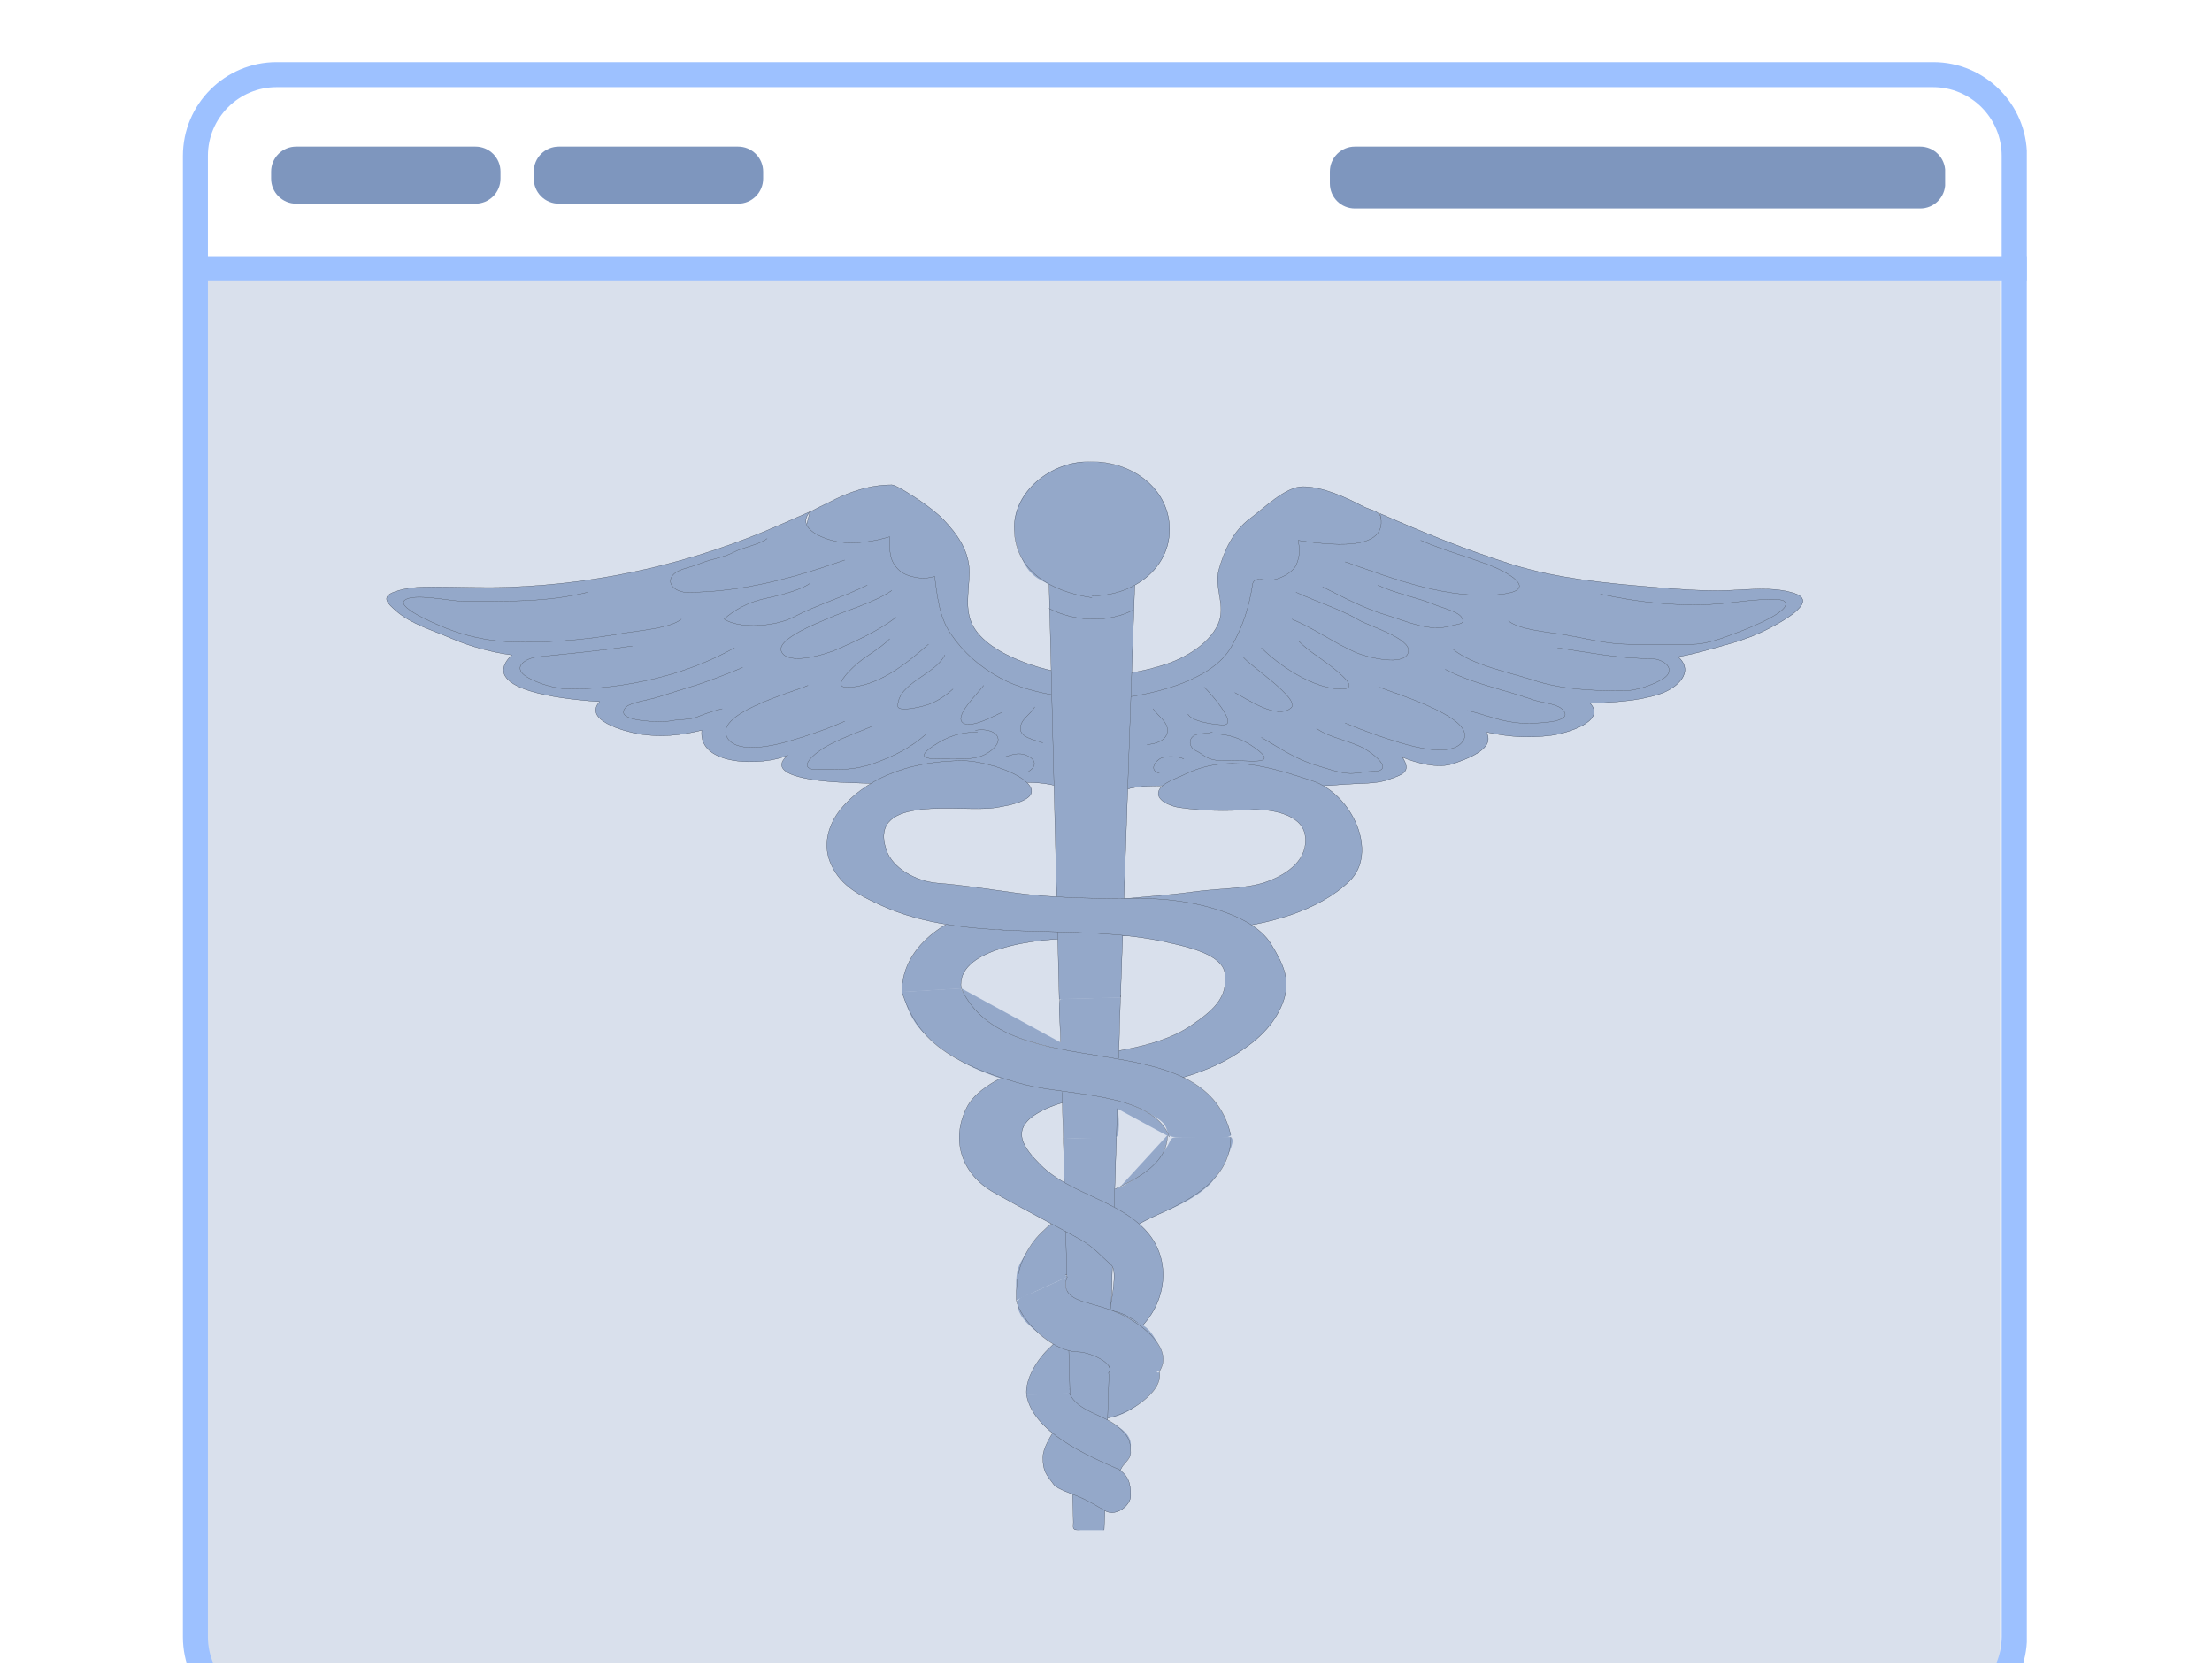 <svg xmlns="http://www.w3.org/2000/svg" xmlns:xlink="http://www.w3.org/1999/xlink" width="353" zoomAndPan="magnify" viewBox="0 0 264.75 199.5" height="266" preserveAspectRatio="xMidYMid meet" version="1.0"><defs><filter x="0%" y="0%" width="100%" height="100%" id="ea2f313230"><feColorMatrix values="0 0 0 0 1 0 0 0 0 1 0 0 0 0 1 0 0 0 1 0" color-interpolation-filters="sRGB"/></filter><mask id="8ce2699025"><g filter="url(#ea2f313230)"><rect x="-26.475" width="317.7" fill="#000000" y="-19.95" height="239.4" fill-opacity="0.3"/></g></mask><clipPath id="233189b357"><path d="M 0.988 0.445 L 216.406 0.445 L 216.406 166 L 0.988 166 Z M 0.988 0.445 " clip-rule="nonzero"/></clipPath><clipPath id="590e09e9ac"><path d="M 0.988 0.445 L 216.406 0.445 L 216.406 166 L 0.988 166 Z M 0.988 0.445 " clip-rule="nonzero"/></clipPath><clipPath id="75694db496"><rect x="0" width="217" y="0" height="166"/></clipPath><clipPath id="277df00c06"><rect x="0" width="217" y="0" height="166"/></clipPath><clipPath id="7f0d40d82f"><path d="M 21.891 7.438 L 242.586 7.438 L 242.586 199 L 21.891 199 Z M 21.891 7.438 " clip-rule="nonzero"/></clipPath><clipPath id="53824426fb"><path d="M 33.109 7.438 L 231.387 7.438 C 237.582 7.438 242.605 12.465 242.605 18.66 L 242.605 195.91 C 242.605 202.105 237.582 207.129 231.387 207.129 L 33.109 207.129 C 26.914 207.129 21.891 202.105 21.891 195.91 L 21.891 18.66 C 21.891 12.465 26.914 7.438 33.109 7.438 Z M 33.109 7.438 " clip-rule="nonzero"/></clipPath><clipPath id="9833e9e36b"><path d="M 32.449 17.547 L 59.918 17.547 L 59.918 24.375 L 32.449 24.375 Z M 32.449 17.547 " clip-rule="nonzero"/></clipPath><clipPath id="9363b3c6b1"><path d="M 35.441 17.547 L 56.91 17.547 C 57.707 17.547 58.465 17.863 59.027 18.422 C 59.59 18.984 59.902 19.746 59.902 20.539 L 59.902 21.383 C 59.902 22.176 59.59 22.938 59.027 23.496 C 58.465 24.059 57.707 24.375 56.91 24.375 L 35.441 24.375 C 34.648 24.375 33.887 24.059 33.328 23.496 C 32.766 22.938 32.449 22.176 32.449 21.383 L 32.449 20.539 C 32.449 19.746 32.766 18.984 33.328 18.422 C 33.887 17.863 34.648 17.547 35.441 17.547 Z M 35.441 17.547 " clip-rule="nonzero"/></clipPath><clipPath id="5c21044c80"><path d="M 0.449 0.547 L 27.918 0.547 L 27.918 7.375 L 0.449 7.375 Z M 0.449 0.547 " clip-rule="nonzero"/></clipPath><clipPath id="15369d2aac"><path d="M 3.441 0.547 L 24.91 0.547 C 25.707 0.547 26.465 0.863 27.027 1.422 C 27.59 1.984 27.902 2.746 27.902 3.539 L 27.902 4.383 C 27.902 5.176 27.59 5.938 27.027 6.496 C 26.465 7.059 25.707 7.375 24.91 7.375 L 3.441 7.375 C 2.648 7.375 1.887 7.059 1.328 6.496 C 0.766 5.938 0.449 5.176 0.449 4.383 L 0.449 3.539 C 0.449 2.746 0.766 1.984 1.328 1.422 C 1.887 0.863 2.648 0.547 3.441 0.547 Z M 3.441 0.547 " clip-rule="nonzero"/></clipPath><clipPath id="7f258f983a"><rect x="0" width="28" y="0" height="8"/></clipPath><clipPath id="b7aeebc89a"><path d="M 159.168 17.547 L 232.836 17.547 L 232.836 24.953 L 159.168 24.953 Z M 159.168 17.547 " clip-rule="nonzero"/></clipPath><clipPath id="06e849d407"><path d="M 162.16 17.547 L 229.828 17.547 C 230.621 17.547 231.383 17.863 231.941 18.422 C 232.504 18.984 232.82 19.746 232.82 20.539 L 232.82 21.961 C 232.82 22.758 232.504 23.516 231.941 24.078 C 231.383 24.641 230.621 24.953 229.828 24.953 L 162.16 24.953 C 161.363 24.953 160.605 24.641 160.043 24.078 C 159.48 23.516 159.168 22.758 159.168 21.961 L 159.168 20.539 C 159.168 19.746 159.48 18.984 160.043 18.422 C 160.605 17.863 161.363 17.547 162.16 17.547 Z M 162.16 17.547 " clip-rule="nonzero"/></clipPath><clipPath id="9e66e5a2d5"><path d="M 0.168 0.547 L 73.836 0.547 L 73.836 7.953 L 0.168 7.953 Z M 0.168 0.547 " clip-rule="nonzero"/></clipPath><clipPath id="10d799d476"><path d="M 3.16 0.547 L 70.828 0.547 C 71.621 0.547 72.383 0.863 72.941 1.422 C 73.504 1.984 73.82 2.746 73.82 3.539 L 73.82 4.961 C 73.82 5.758 73.504 6.516 72.941 7.078 C 72.383 7.641 71.621 7.953 70.828 7.953 L 3.16 7.953 C 2.363 7.953 1.605 7.641 1.043 7.078 C 0.48 6.516 0.168 5.758 0.168 4.961 L 0.168 3.539 C 0.168 2.746 0.48 1.984 1.043 1.422 C 1.605 0.863 2.363 0.547 3.16 0.547 Z M 3.16 0.547 " clip-rule="nonzero"/></clipPath><clipPath id="97f63231cd"><rect x="0" width="74" y="0" height="8"/></clipPath><clipPath id="b253b539ee"><path d="M 63.887 17.547 L 91.352 17.547 L 91.352 24.375 L 63.887 24.375 Z M 63.887 17.547 " clip-rule="nonzero"/></clipPath><clipPath id="a8e8c7e416"><path d="M 66.879 17.547 L 88.348 17.547 C 89.141 17.547 89.902 17.863 90.461 18.422 C 91.023 18.984 91.34 19.746 91.34 20.539 L 91.34 21.383 C 91.34 22.176 91.023 22.938 90.461 23.496 C 89.902 24.059 89.141 24.375 88.348 24.375 L 66.879 24.375 C 66.086 24.375 65.324 24.059 64.762 23.496 C 64.199 22.938 63.887 22.176 63.887 21.383 L 63.887 20.539 C 63.887 19.746 64.199 18.984 64.762 18.422 C 65.324 17.863 66.086 17.547 66.879 17.547 Z M 66.879 17.547 " clip-rule="nonzero"/></clipPath><clipPath id="1d6dd7f791"><path d="M 0.887 0.547 L 28.352 0.547 L 28.352 7.375 L 0.887 7.375 Z M 0.887 0.547 " clip-rule="nonzero"/></clipPath><clipPath id="5614dc0c7f"><path d="M 3.879 0.547 L 25.348 0.547 C 26.141 0.547 26.902 0.863 27.461 1.422 C 28.023 1.984 28.34 2.746 28.34 3.539 L 28.34 4.383 C 28.34 5.176 28.023 5.938 27.461 6.496 C 26.902 7.059 26.141 7.375 25.348 7.375 L 3.879 7.375 C 3.086 7.375 2.324 7.059 1.762 6.496 C 1.199 5.938 0.887 5.176 0.887 4.383 L 0.887 3.539 C 0.887 2.746 1.199 1.984 1.762 1.422 C 2.324 0.863 3.086 0.547 3.879 0.547 Z M 3.879 0.547 " clip-rule="nonzero"/></clipPath><clipPath id="3f49fca4d3"><rect x="0" width="29" y="0" height="8"/></clipPath><clipPath id="b36076ec56"><path d="M 45.445 55.223 L 217 55.223 L 217 183.152 L 45.445 183.152 Z M 45.445 55.223 " clip-rule="nonzero"/></clipPath><mask id="8185788175"><g filter="url(#ea2f313230)"><rect x="-26.475" width="317.7" fill="#000000" y="-19.95" height="239.4" fill-opacity="0.75"/></g></mask><clipPath id="16b3d30447"><path d="M 0.934 5 L 171.145 5 L 171.145 41 L 0.934 41 Z M 0.934 5 " clip-rule="nonzero"/></clipPath><clipPath id="0bcfcaf1e0"><path d="M 82 81 L 89 81 L 89 128.152 L 82 128.152 Z M 82 81 " clip-rule="nonzero"/></clipPath><clipPath id="7f5c7b159a"><path d="M 81 80 L 90 80 L 90 128.152 L 81 128.152 Z M 81 80 " clip-rule="nonzero"/></clipPath><clipPath id="e0e21b6373"><path d="M 76 0.223 L 95 0.223 L 95 17 L 76 17 Z M 76 0.223 " clip-rule="nonzero"/></clipPath><clipPath id="9243f4b9d3"><path d="M 76 0.223 L 96 0.223 L 96 17 L 76 17 Z M 76 0.223 " clip-rule="nonzero"/></clipPath><clipPath id="812e9bd577"><rect x="0" width="172" y="0" height="129"/></clipPath></defs><g mask="url(#8ce2699025)"><g transform="matrix(1, 0, 0, 1, 23, 33)"><g clip-path="url(#277df00c06)"><g clip-path="url(#233189b357)"><g transform="matrix(1, 0, 0, 1, -0, -0)"><g clip-path="url(#75694db496)"><g clip-path="url(#590e09e9ac)"><path fill="#7e96be" d="M 0.988 0.445 L 216.461 0.445 L 216.461 172.285 L 0.988 172.285 Z M 0.988 0.445 " fill-opacity="1" fill-rule="nonzero"/></g></g></g></g></g></g></g><g clip-path="url(#7f0d40d82f)"><g clip-path="url(#53824426fb)"><path stroke-linecap="butt" transform="matrix(0.748, 0, 0, 0.748, 21.89, 7.439)" fill="none" stroke-linejoin="miter" d="M 14.997 -0.002 L 280.03 -0.002 C 288.311 -0.002 295.025 6.718 295.025 14.999 L 295.025 251.925 C 295.025 260.206 288.311 266.92 280.03 266.92 L 14.997 266.92 C 6.716 266.92 0.001 260.206 0.001 251.925 L 0.001 14.999 C 0.001 6.718 6.716 -0.002 14.997 -0.002 Z M 14.997 -0.002 " stroke="#9dc1ff" stroke-width="8" stroke-opacity="1" stroke-miterlimit="4"/></g></g><path stroke-linecap="butt" transform="matrix(0.748, 0, 0, 0.748, 23.99, 30.663)" fill="none" stroke-linejoin="miter" d="M -0.002 2.001 L 292.229 2.001 " stroke="#9dc1ff" stroke-width="4" stroke-opacity="1" stroke-miterlimit="4"/><g clip-path="url(#9833e9e36b)"><g clip-path="url(#9363b3c6b1)"><g transform="matrix(1, 0, 0, 1, 32, 17)"><g clip-path="url(#7f258f983a)"><g clip-path="url(#5c21044c80)"><g clip-path="url(#15369d2aac)"><path fill="#7e96be" d="M 0.449 0.547 L 27.918 0.547 L 27.918 7.375 L 0.449 7.375 Z M 0.449 0.547 " fill-opacity="1" fill-rule="nonzero"/></g></g></g></g></g></g><g clip-path="url(#b7aeebc89a)"><g clip-path="url(#06e849d407)"><g transform="matrix(1, 0, 0, 1, 159, 17)"><g clip-path="url(#97f63231cd)"><g clip-path="url(#9e66e5a2d5)"><g clip-path="url(#10d799d476)"><path fill="#7e96be" d="M 0.168 0.547 L 73.809 0.547 L 73.809 7.953 L 0.168 7.953 Z M 0.168 0.547 " fill-opacity="1" fill-rule="nonzero"/></g></g></g></g></g></g><g clip-path="url(#b253b539ee)"><g clip-path="url(#a8e8c7e416)"><g transform="matrix(1, 0, 0, 1, 63, 17)"><g clip-path="url(#3f49fca4d3)"><g clip-path="url(#1d6dd7f791)"><g clip-path="url(#5614dc0c7f)"><path fill="#7e96be" d="M 0.887 0.547 L 28.352 0.547 L 28.352 7.375 L 0.887 7.375 Z M 0.887 0.547 " fill-opacity="1" fill-rule="nonzero"/></g></g></g></g></g></g><g clip-path="url(#b36076ec56)"><g mask="url(#8185788175)"><g transform="matrix(1, 0, 0, 1, 45, 55)"><g clip-path="url(#812e9bd577)"><path fill="#7e96be" d="M 125.801 26.832 C 124.25 21.219 122.699 15.602 121.152 9.984 C 120.867 8.961 120.586 7.934 120.301 6.906 C 120.082 6.113 118.938 6.02 118.164 5.613 C 116.133 4.543 113.316 3.242 110.938 3.242 C 108.859 3.242 106.199 5.914 104.664 7.039 C 102.562 8.574 101.535 10.938 100.895 13.195 C 100.27 15.398 101.867 17.551 100.734 19.863 C 99.66 22.059 96.996 23.707 94.52 24.52 C 89.16 26.281 83.488 26.371 78.117 24.473 C 75.777 23.645 73.121 22.352 71.758 20.398 C 70.289 18.289 71.027 15.801 71.027 13.488 C 71.027 11.023 69.688 9.039 67.938 7.199 C 67.246 6.469 66.016 5.539 65.16 4.957 C 64.609 4.586 62.285 3.027 61.734 3.027 C 59.078 3.027 56.555 3.906 54.281 5.105 C 53.945 5.281 51.969 6.176 51.922 6.363 C 51.68 7.305 51.438 8.25 51.195 9.191 C 50.285 12.719 49.379 16.246 48.473 19.773 C 48.094 21.238 47.715 22.707 47.336 24.172 C 47.234 24.578 46.648 25.781 46.82 26.188 C 47.031 26.703 48.625 27.449 49.098 27.777 C 50.816 28.98 52.539 30.18 54.258 31.383 C 55.301 32.109 57.684 34.555 59.094 34.551 C 72.844 34.504 86.59 34.453 100.336 34.406 C 106.309 34.387 112.281 34.363 118.254 34.344 C 119.852 34.34 119.828 34.461 120.789 33.27 C 121.922 31.863 123.055 30.457 124.184 29.051 C 124.707 28.402 125.637 27.609 125.797 26.832 " fill-opacity="1" fill-rule="nonzero"/><path stroke-linecap="square" transform="matrix(0.269, 0, 0, 0.269, -0.003, -0.852)" fill-opacity="1" fill="#7e96be" fill-rule="nonzero" stroke-linejoin="miter" d="M 467.596 102.899 C 461.832 82.035 456.068 61.157 450.319 40.278 C 449.259 36.474 448.213 32.656 447.154 28.837 C 446.34 25.89 442.086 25.542 439.212 24.032 C 431.662 20.053 421.194 15.219 412.351 15.219 C 404.627 15.219 394.74 25.15 389.034 29.331 C 381.223 35.037 377.404 43.821 375.023 52.213 C 372.7 60.402 378.638 68.402 374.428 76.997 C 370.435 85.157 360.533 91.284 351.328 94.304 C 331.408 100.852 310.326 101.186 290.363 94.129 C 281.666 91.051 271.793 86.246 266.726 78.986 C 261.267 71.146 264.011 61.897 264.011 53.302 C 264.011 44.14 259.031 36.765 252.526 29.926 C 249.956 27.211 245.383 23.756 242.203 21.592 C 240.156 20.213 231.517 14.42 229.47 14.42 C 219.597 14.42 210.218 17.687 201.768 22.144 C 200.519 22.798 193.172 26.122 192.998 26.819 C 192.098 30.318 191.198 33.832 190.298 37.331 C 186.915 50.442 183.546 63.552 180.178 76.663 C 178.77 82.108 177.361 87.567 175.953 93.011 C 175.575 94.521 173.397 98.993 174.036 100.503 C 174.82 102.42 180.744 105.193 182.501 106.413 C 188.889 110.884 195.292 115.342 201.681 119.814 C 205.557 122.514 214.414 131.603 219.655 131.588 C 270.762 131.414 321.854 131.226 372.947 131.051 C 394.914 130.979 416.867 130.906 438.82 130.819 C 443.088 130.804 445.048 131.69 447.487 128.656 C 454.195 120.336 460.888 112.017 467.582 103.697 " stroke="#000000" stroke-width="0.1" stroke-opacity="1" stroke-miterlimit="10"/><path fill="#7e96be" d="M 83.742 40.125 C 81.512 38.438 77.598 38.52 74.84 38.824 C 71.68 39.168 68.234 38.84 65.051 38.84 C 61.832 38.84 58.59 38.781 55.379 38.625 C 53.723 38.543 46.258 38.02 49.266 35.41 C 46.301 36.707 38.531 36.762 38.996 32.406 C 36.512 33.027 33.977 33.289 31.414 32.836 C 29.711 32.531 24.777 31.219 26.77 28.977 C 24.309 28.84 11.676 27.91 16.254 23.398 C 13.855 23.082 11.18 22.352 9.008 21.402 C 6.809 20.438 4.203 19.695 2.406 18.117 C 1.434 17.262 0.488 16.449 2.262 15.824 C 3.781 15.289 5.219 15.25 6.844 15.25 C 9.895 15.25 12.852 15.391 15.918 15.277 C 27.273 14.863 38.145 12.297 48.285 7.852 C 49.508 7.316 50.73 6.777 51.953 6.242 C 50.141 8.285 53.738 9.613 55.469 9.867 C 57.473 10.156 59.602 9.797 61.492 9.246 C 61.492 10.816 61.348 12.125 62.711 13.32 C 63.598 14.098 65.68 14.461 66.867 13.965 C 67.199 16.301 67.387 18.793 68.801 20.863 C 70.352 23.129 72.238 24.789 74.793 26.188 C 78.562 28.254 85.223 29.016 89.121 28.547 C 93.543 28.016 100.152 26.344 102.375 22.449 C 103.781 19.984 104.512 17.703 104.926 14.98 C 105.094 13.859 106.426 14.598 107.457 14.391 C 108.504 14.184 109.855 13.426 110.211 12.508 C 110.609 11.477 110.598 10.738 110.395 9.676 C 113.566 10.137 121.57 11.332 120.176 6.457 C 125.383 8.742 130.531 10.848 136.016 12.57 C 141.336 14.238 147.23 14.805 152.828 15.27 C 155.609 15.504 158.461 15.734 161.254 15.68 C 163.996 15.625 167.266 15.129 169.863 16.043 C 172.918 17.113 167.539 19.805 166.387 20.398 C 164.293 21.477 161.844 22.117 159.543 22.754 C 158.309 23.098 157.156 23.391 155.875 23.613 C 157.91 25.477 155.684 27.402 153.652 28.07 C 150.965 28.953 148.199 29.035 145.359 29.191 C 147.332 31.402 142.344 32.816 140.645 33.027 C 137.918 33.371 135.555 33.207 132.887 32.621 C 134.133 34.656 130.418 35.891 128.926 36.414 C 127.148 37.039 124.445 36.316 122.863 35.625 C 123.973 37.395 122.992 37.68 121.098 38.344 C 119.676 38.844 117.602 38.754 116.086 38.875 C 112.309 39.176 108.438 39.27 104.641 39.27 C 101.121 39.27 97.566 39.055 94.027 39.055 C 92.406 39.055 90.633 39.117 89.121 39.699 C 88.121 40.082 88.285 40.348 87.148 40.293 C 86.016 40.238 84.879 40.18 83.742 40.125 " fill-opacity="1" fill-rule="nonzero"/><path fill="#7e96be" d="M 83.742 40.125 C 81.512 38.438 77.598 38.52 74.84 38.824 C 71.68 39.168 68.234 38.84 65.051 38.84 C 61.832 38.84 58.59 38.781 55.379 38.625 C 53.723 38.543 46.258 38.02 49.266 35.41 C 46.301 36.707 38.531 36.762 38.996 32.406 C 36.512 33.027 33.977 33.289 31.414 32.836 C 29.711 32.531 24.777 31.219 26.77 28.977 C 24.309 28.84 11.676 27.91 16.254 23.398 C 13.855 23.082 11.18 22.352 9.008 21.402 C 6.809 20.438 4.203 19.695 2.406 18.117 C 1.434 17.262 0.488 16.449 2.262 15.824 C 3.781 15.289 5.219 15.25 6.844 15.25 C 9.895 15.25 12.852 15.391 15.918 15.277 C 27.273 14.863 38.145 12.297 48.285 7.852 C 49.508 7.316 50.73 6.777 51.953 6.242 C 50.141 8.285 53.738 9.613 55.469 9.867 C 57.473 10.156 59.602 9.797 61.492 9.246 C 61.492 10.816 61.348 12.125 62.711 13.32 C 63.598 14.098 65.68 14.461 66.867 13.965 C 67.199 16.301 67.387 18.793 68.801 20.863 C 70.352 23.129 72.238 24.789 74.793 26.188 C 78.562 28.254 85.223 29.016 89.121 28.547 C 93.543 28.016 100.152 26.344 102.375 22.449 C 103.781 19.984 104.512 17.703 104.926 14.98 C 105.094 13.859 106.426 14.598 107.457 14.391 C 108.504 14.184 109.855 13.426 110.211 12.508 C 110.609 11.477 110.598 10.738 110.395 9.676 C 113.566 10.137 121.57 11.332 120.176 6.457 C 125.383 8.742 130.531 10.848 136.016 12.57 C 141.336 14.238 147.23 14.805 152.828 15.27 C 155.609 15.504 158.461 15.734 161.254 15.68 C 163.996 15.625 167.266 15.129 169.863 16.043 C 172.918 17.113 167.539 19.805 166.387 20.398 C 164.293 21.477 161.844 22.117 159.543 22.754 C 158.309 23.098 157.156 23.391 155.875 23.613 C 157.91 25.477 155.684 27.402 153.652 28.07 C 150.965 28.953 148.199 29.035 145.359 29.191 C 147.332 31.402 142.344 32.816 140.645 33.027 C 137.918 33.371 135.555 33.207 132.887 32.621 C 134.133 34.656 130.418 35.891 128.926 36.414 C 127.148 37.039 124.445 36.316 122.863 35.625 C 123.973 37.395 122.992 37.68 121.098 38.344 C 119.676 38.844 117.602 38.754 116.086 38.875 C 112.309 39.176 108.438 39.27 104.641 39.27 C 101.121 39.27 97.566 39.055 94.027 39.055 C 92.406 39.055 90.633 39.117 89.121 39.699 C 88.121 40.082 88.285 40.348 87.148 40.293 C 86.016 40.238 84.879 40.18 83.742 40.125 " fill-opacity="1" fill-rule="nonzero"/><g clip-path="url(#16b3d30447)"><path stroke-linecap="square" transform="matrix(0.269, 0, 0, 0.269, -0.003, -0.852)" fill="none" stroke-linejoin="miter" d="M 311.27 152.307 C 302.98 146.035 288.432 146.34 278.181 147.472 C 266.435 148.75 253.63 147.53 241.797 147.53 C 229.833 147.53 217.782 147.313 205.847 146.732 C 199.691 146.427 171.946 144.481 183.125 134.783 C 172.105 139.603 143.227 139.806 144.955 123.618 C 135.721 125.926 126.298 126.899 116.773 125.215 C 110.443 124.082 92.106 119.204 99.51 110.87 C 90.363 110.362 43.409 106.906 60.425 90.137 C 51.51 88.961 41.565 86.246 33.492 82.717 C 25.318 79.131 15.634 76.373 8.955 70.507 C 5.34 67.327 1.826 64.307 8.418 61.984 C 14.066 59.995 19.409 59.85 25.449 59.85 C 36.788 59.85 47.779 60.373 59.176 59.952 C 101.383 58.413 141.79 48.874 179.481 32.351 C 184.025 30.362 188.57 28.358 193.114 26.369 C 186.377 33.963 199.749 38.899 206.181 39.843 C 213.63 40.917 221.543 39.582 228.57 37.534 C 228.57 43.371 228.033 48.235 233.1 52.678 C 236.395 55.567 244.134 56.917 248.548 55.073 C 249.782 63.756 250.479 73.019 255.735 80.714 C 261.499 89.135 268.512 95.305 278.007 100.503 C 292.018 108.184 316.773 111.015 331.263 109.273 C 347.698 107.298 372.264 101.084 380.526 86.609 C 385.753 77.447 388.468 68.968 390.007 58.848 C 390.631 54.681 395.582 57.425 399.415 56.656 C 403.306 55.886 408.33 53.07 409.651 49.658 C 411.132 45.825 411.088 43.081 410.333 39.131 C 422.123 40.845 451.872 45.287 446.689 27.168 C 466.043 35.661 485.179 43.487 505.564 49.89 C 525.338 56.09 547.248 58.195 568.053 59.923 C 578.391 60.794 588.99 61.65 599.371 61.447 C 609.563 61.244 621.716 59.4 631.371 62.797 C 642.725 66.776 622.732 76.779 618.449 78.986 C 610.667 82.993 601.563 85.374 593.012 87.741 C 588.424 89.019 584.14 90.108 579.378 90.935 C 586.943 97.861 578.667 105.019 571.117 107.501 C 561.128 110.783 550.848 111.088 540.293 111.668 C 547.625 119.886 529.084 125.142 522.769 125.926 C 512.634 127.204 503.85 126.594 493.934 124.416 C 498.565 131.981 484.758 136.569 479.211 138.514 C 472.605 140.837 462.558 138.151 456.678 135.581 C 460.801 142.158 457.157 143.218 450.115 145.686 C 444.83 147.545 437.121 147.211 431.487 147.661 C 417.448 148.779 403.059 149.127 388.947 149.127 C 375.865 149.127 362.653 148.329 349.499 148.329 C 343.473 148.329 336.882 148.561 331.263 150.725 C 327.546 152.147 328.156 153.135 323.931 152.931 C 319.72 152.728 315.495 152.51 311.27 152.307 " stroke="#000000" stroke-width="0.1" stroke-opacity="1" stroke-miterlimit="10"/></g><path fill="#7e96be" d="M 82.52 97.602 C 83.355 97.688 83.715 96.371 84.234 95.887 C 85.105 95.07 86.305 94.461 87.359 93.844 C 89.375 92.664 91.492 91.309 93.617 90.375 C 95.965 89.344 98.086 88.422 99.883 86.664 C 100.391 86.168 103.602 81.09 102.141 81.09 L 96.895 81.09 C 94.668 81.09 95.477 81.102 94.488 82.539 C 93.082 84.59 91.027 86.184 88.637 87.309 C 83.914 89.527 79.711 91.582 77.219 95.969 C 76.398 97.41 76.652 99.043 76.652 100.605 C 78.688 99.676 80.727 98.746 82.766 97.816 C 82.684 97.742 82.602 97.672 82.52 97.602 " fill-opacity="1" fill-rule="nonzero"/><path stroke-linecap="square" transform="matrix(0.269, 0, 0, 0.269, -0.003, -0.852)" fill-opacity="1" fill="#7e96be" fill-rule="nonzero" stroke-linejoin="miter" d="M 352.185 303.755 C 352.185 320.975 327.038 327.755 313.099 334.84 C 305.738 338.586 296.301 345.599 291.916 352.002 C 285.963 360.67 284.918 367.116 284.918 377.105 " stroke="#000000" stroke-width="0.1" stroke-opacity="1" stroke-miterlimit="10"/><path stroke-linecap="square" transform="matrix(0.269, 0, 0, 0.269, -0.003, -0.852)" fill-opacity="1" fill="#7e96be" fill-rule="nonzero" stroke-linejoin="miter" d="M 306.726 365.94 C 309.833 366.259 311.168 361.366 313.099 359.566 C 316.105 356.749 320.301 354.441 324.003 352.394 C 331.466 348.241 338.987 343.029 346.725 339.631 C 363.524 332.241 380.337 322.891 380.337 304.568 " stroke="#000000" stroke-width="0.1" stroke-opacity="1" stroke-miterlimit="10"/><path fill="#7e96be" d="M 83.012 111.758 C 82.883 109.77 85.953 107.465 87.41 106.18 C 86.023 105.605 84.637 105.027 83.246 104.449 C 82.266 104.043 81.43 105.637 80.754 106.227 C 79.242 107.555 77.668 110.047 77.875 111.973 C 79.586 111.898 81.297 111.828 83.012 111.758 " fill-opacity="1" fill-rule="nonzero"/><path stroke-linecap="square" transform="matrix(0.269, 0, 0, 0.269, -0.003, -0.852)" fill-opacity="1" fill="#7e96be" fill-rule="nonzero" stroke-linejoin="miter" d="M 308.555 418.557 C 308.076 411.167 319.488 402.6 324.903 397.824 C 319.749 395.689 314.595 393.541 309.426 391.392 C 305.782 389.882 302.675 395.806 300.163 397.998 C 294.544 402.934 288.693 412.198 289.462 419.355 " stroke="#000000" stroke-width="0.1" stroke-opacity="1" stroke-miterlimit="10"/><path fill="#7e96be" d="M 87.41 114.758 C 89.973 114.449 92.219 112.641 93.281 110.684 C 94.074 109.219 93.812 109.191 92.133 108.773 C 90.02 108.242 87.906 107.715 85.797 107.184 C 84.922 106.965 84.383 108.234 84.168 108.977 C 83.934 109.785 82.625 111.391 82.762 112.184 C 82.883 112.898 84.301 113.422 85.02 113.633 C 85.672 113.824 87.465 115.129 87.41 114.758 " fill-opacity="1" fill-rule="nonzero"/><path stroke-linecap="square" transform="matrix(0.269, 0, 0, 0.269, -0.003, -0.852)" fill-opacity="1" fill="#7e96be" fill-rule="nonzero" stroke-linejoin="miter" d="M 324.903 429.707 C 333.804 428.633 350.762 418.194 348.54 408.989 " stroke="#000000" stroke-width="0.1" stroke-opacity="1" stroke-miterlimit="10"/><path stroke-linecap="square" transform="matrix(0.269, 0, 0, 0.269, -0.003, -0.852)" fill-opacity="1" fill="#7e96be" fill-rule="nonzero" stroke-linejoin="miter" d="M 544.837 63.044 C 562.464 66.892 582.601 69.055 600.663 67.081 C 604.322 66.689 624.14 63.988 626.638 66.224 C 631.138 70.26 610.231 78.434 607.124 79.596 C 600.939 81.919 592.779 85.36 585.941 85.36 L 557.251 85.36 C 548.162 85.36 538.246 82.761 529.346 81.208 C 522.71 80.031 508.83 79.073 503.937 74.993 " stroke="#000000" stroke-width="0.1" stroke-opacity="1" stroke-miterlimit="10"/><path stroke-linecap="square" transform="matrix(0.269, 0, 0, 0.269, -0.003, -0.852)" fill-opacity="1" fill="#7e96be" fill-rule="nonzero" stroke-linejoin="miter" d="M 479.415 87.741 C 488.054 94.768 504.562 97.904 515.407 101.476 C 527.705 105.527 542.035 106.079 555.059 106.079 C 560.634 106.079 567.69 103.639 572.322 100.924 C 579.262 96.844 573.266 91.734 567.008 91.734 C 552.823 91.734 539.727 88.99 525.774 86.957 " stroke="#000000" stroke-width="0.1" stroke-opacity="1" stroke-miterlimit="10"/><path stroke-linecap="square" transform="matrix(0.269, 0, 0, 0.269, -0.003, -0.852)" fill-opacity="1" fill="#7e96be" fill-rule="nonzero" stroke-linejoin="miter" d="M 475.785 96.525 C 483.8 100.736 492.467 103.262 501.324 105.846 C 505.883 107.182 510.398 108.503 514.87 110.071 C 518.151 111.218 525.077 111.814 527.574 114.05 C 535.11 120.801 513.113 120.67 509.411 120.423 C 500.613 119.886 494.021 116.794 485.774 114.848 " stroke="#000000" stroke-width="0.1" stroke-opacity="1" stroke-miterlimit="10"/><path stroke-linecap="square" transform="matrix(0.269, 0, 0, 0.269, -0.003, -0.852)" fill-opacity="1" fill="#7e96be" fill-rule="nonzero" stroke-linejoin="miter" d="M 446.703 104.496 C 453.135 107.342 492.38 118.725 483.059 129.193 C 477.702 135.204 462.732 131.24 456.359 129.367 C 447.589 126.797 439.531 123.85 431.241 120.438 " stroke="#000000" stroke-width="0.1" stroke-opacity="1" stroke-miterlimit="10"/><path stroke-linecap="square" transform="matrix(0.269, 0, 0, 0.269, -0.003, -0.852)" fill-opacity="1" fill="#7e96be" fill-rule="nonzero" stroke-linejoin="miter" d="M 418.507 122.819 C 424.243 126.986 433.027 128.162 439.415 131.588 C 443.509 133.766 454.166 141.955 443.059 141.955 C 439.546 141.955 436.003 143.131 432.141 142.754 C 427.538 142.289 423.197 140.648 418.87 139.385 C 409.52 136.67 402.086 131.545 393.985 126.812 " stroke="#000000" stroke-width="0.1" stroke-opacity="1" stroke-miterlimit="10"/><path stroke-linecap="square" transform="matrix(0.269, 0, 0, 0.269, -0.003, -0.852)" fill-opacity="1" fill="#7e96be" fill-rule="nonzero" stroke-linejoin="miter" d="M 464.881 39.131 C 474.914 43.545 485.498 46.362 495.763 50.282 C 502.848 52.983 517.774 60.997 501.237 63.044 C 477.803 65.948 452.642 56.206 431.241 48.685 " stroke="#000000" stroke-width="0.1" stroke-opacity="1" stroke-miterlimit="10"/><path stroke-linecap="square" transform="matrix(0.269, 0, 0, 0.269, -0.003, -0.852)" fill-opacity="1" fill="#7e96be" fill-rule="nonzero" stroke-linejoin="miter" d="M 445.774 59.051 C 453.687 62.855 463.139 64.438 471.241 67.821 C 474.13 69.026 481.549 70.826 483.059 73.396 C 484.903 76.576 481.839 76.14 478.297 77.186 C 468.453 80.061 458.594 75.022 449.752 72.438 C 439.85 69.534 430.311 64.394 421.252 59.85 " stroke="#000000" stroke-width="0.1" stroke-opacity="1" stroke-miterlimit="10"/><path stroke-linecap="square" transform="matrix(0.269, 0, 0, 0.269, -0.003, -0.852)" fill-opacity="1" fill="#7e96be" fill-rule="nonzero" stroke-linejoin="miter" d="M 409.419 62.246 C 418.595 66.5 428.86 69.621 437.498 74.674 C 441.956 77.273 460.308 82.703 459.408 88.54 C 458.304 95.785 440.388 90.964 436.119 89.091 C 426.174 84.736 417.622 78.391 407.604 74.195 " stroke="#000000" stroke-width="0.1" stroke-opacity="1" stroke-miterlimit="10"/><path stroke-linecap="square" transform="matrix(0.269, 0, 0, 0.269, -0.003, -0.852)" fill-opacity="1" fill="#7e96be" fill-rule="nonzero" stroke-linejoin="miter" d="M 410.348 83.763 C 415.125 88.728 422.253 92.649 427.611 97.309 C 430.776 100.068 436.976 105.28 429.426 105.28 C 417.201 105.28 401.622 94.667 393.985 86.957 " stroke="#000000" stroke-width="0.1" stroke-opacity="1" stroke-miterlimit="10"/><path stroke-linecap="square" transform="matrix(0.269, 0, 0, 0.269, -0.003, -0.852)" fill-opacity="1" fill="#7e96be" fill-rule="nonzero" stroke-linejoin="miter" d="M 385.796 90.935 C 388.09 94.449 411.64 109.708 407.168 113.658 C 400.969 119.102 387.611 109.723 382.166 106.877 " stroke="#000000" stroke-width="0.1" stroke-opacity="1" stroke-miterlimit="10"/><path stroke-linecap="square" transform="matrix(0.269, 0, 0, 0.269, -0.003, -0.852)" fill-opacity="1" fill="#7e96be" fill-rule="nonzero" stroke-linejoin="miter" d="M 368.533 104.496 C 370.362 105.991 383.967 121.222 377.157 121.222 C 372.729 121.222 362.987 119.712 361.259 116.445 " stroke="#000000" stroke-width="0.1" stroke-opacity="1" stroke-miterlimit="10"/><path stroke-linecap="square" transform="matrix(0.269, 0, 0, 0.269, -0.003, -0.852)" fill-opacity="1" fill="#7e96be" fill-rule="nonzero" stroke-linejoin="miter" d="M 345.796 114.05 C 348.003 117.432 352.17 119.639 352.17 123.618 C 352.17 127.901 347.611 129.628 343.081 129.991 " stroke="#000000" stroke-width="0.1" stroke-opacity="1" stroke-miterlimit="10"/><path stroke-linecap="square" transform="matrix(0.269, 0, 0, 0.269, -0.003, -0.852)" fill-opacity="1" fill="#7e96be" fill-rule="nonzero" stroke-linejoin="miter" d="M 359.444 136.365 C 357.136 135.218 351.865 134.899 349.441 135.973 C 346.653 137.207 343.836 141.49 348.54 142.754 " stroke="#000000" stroke-width="0.1" stroke-opacity="1" stroke-miterlimit="10"/><path stroke-linecap="square" transform="matrix(0.269, 0, 0, 0.269, -0.003, -0.852)" fill-opacity="1" fill="#7e96be" fill-rule="nonzero" stroke-linejoin="miter" d="M 372.163 124.416 C 369.274 125.563 365.165 124.358 363.074 126.797 C 361.462 128.699 362.304 131.647 364.903 132.779 C 367.342 133.839 368.649 135.523 371.263 136.365 C 375.038 137.599 379.19 137.164 383.284 137.164 C 389.905 137.164 401.419 138.935 391.255 131.588 C 385.433 127.378 379.611 125.215 372.163 125.215 " stroke="#000000" stroke-width="0.1" stroke-opacity="1" stroke-miterlimit="10"/><path fill="#7e96be" d="M 115.773 6.027 C 113.805 6.117 112.27 5.727 110.398 6.457 C 108.512 7.195 107.207 8.609 105.75 9.887 C 106.941 8.32 107.977 5.926 109.906 4.957 C 110.621 4.594 112.137 4.156 112.969 4.594 C 113.574 4.914 115.684 6.273 115.773 6.027 " fill-opacity="1" fill-rule="nonzero"/><path stroke-linecap="square" transform="matrix(0.269, 0, 0, 0.269, -0.003, -0.852)" fill-opacity="1" fill="#7e96be" fill-rule="nonzero" stroke-linejoin="miter" d="M 94.051 62.246 C 76.004 66.761 57.216 66.224 38.617 66.224 C 33.173 66.224 16.621 62.405 12.716 65.832 C 8.723 69.316 30.225 77.883 32.694 78.797 C 49.303 85.055 64.563 85.07 82.567 83.864 C 92.047 83.226 101.151 82.035 110.472 80.394 C 117.078 79.233 130.987 78.275 135.866 74.195 " stroke="#000000" stroke-width="0.1" stroke-opacity="1" stroke-miterlimit="10"/><path stroke-linecap="square" transform="matrix(0.269, 0, 0, 0.269, -0.003, -0.852)" fill-opacity="1" fill="#7e96be" fill-rule="nonzero" stroke-linejoin="miter" d="M 159.488 86.957 C 138.276 98.979 111.169 105.28 86.066 105.28 C 80.258 105.28 72.302 102.928 67.496 100.111 C 60.106 95.799 66.276 91.545 72.244 90.935 C 86.327 89.512 99.917 88.22 114.044 86.144 " stroke="#000000" stroke-width="0.1" stroke-opacity="1" stroke-miterlimit="10"/><path stroke-linecap="square" transform="matrix(0.269, 0, 0, 0.269, -0.003, -0.852)" fill-opacity="1" fill="#7e96be" fill-rule="nonzero" stroke-linejoin="miter" d="M 163.133 95.712 C 154.581 99.255 146.595 102.405 137.579 105.048 C 133.035 106.383 128.606 107.952 124.047 109.273 C 121.303 110.071 113.245 111.32 111.329 113.251 C 104.606 120.046 127.822 120.191 131.35 119.422 C 134.951 118.638 139.888 119.073 143.125 117.636 C 146.174 116.3 150.501 114.906 154.044 114.05 " stroke="#000000" stroke-width="0.1" stroke-opacity="1" stroke-miterlimit="10"/><path stroke-linecap="square" transform="matrix(0.269, 0, 0, 0.269, -0.003, -0.852)" fill-opacity="1" fill="#7e96be" fill-rule="nonzero" stroke-linejoin="miter" d="M 192.214 103.683 C 184.926 106.892 148.599 116.59 156.759 127.596 C 161.521 134.013 176.984 130.471 183.459 128.569 C 192.185 126.013 200.345 123.24 208.563 119.625 " stroke="#000000" stroke-width="0.1" stroke-opacity="1" stroke-miterlimit="10"/><path stroke-linecap="square" transform="matrix(0.269, 0, 0, 0.269, -0.003, -0.852)" fill-opacity="1" fill="#7e96be" fill-rule="nonzero" stroke-linejoin="miter" d="M 220.396 122.02 C 213.76 124.794 206.632 127.334 200.388 130.79 C 196.367 133.026 185.55 141.157 196.759 141.157 C 205.368 141.157 212.541 141.52 221.107 138.514 C 230.385 135.262 237.862 131.414 244.933 125.215 " stroke="#000000" stroke-width="0.1" stroke-opacity="1" stroke-miterlimit="10"/><path stroke-linecap="square" transform="matrix(0.269, 0, 0, 0.269, -0.003, -0.852)" fill-opacity="1" fill="#7e96be" fill-rule="nonzero" stroke-linejoin="miter" d="M 174.036 38.333 C 170.102 41.28 163.655 42.035 159.067 44.46 C 154.45 46.885 148.338 47.596 143.474 49.73 C 139.583 51.444 133.049 51.85 131.321 55.857 C 129.913 59.139 133.833 62.246 138.392 62.246 C 162.857 62.246 185.942 55.828 208.577 47.886 " stroke="#000000" stroke-width="0.1" stroke-opacity="1" stroke-miterlimit="10"/><path stroke-linecap="square" transform="matrix(0.269, 0, 0, 0.269, -0.003, -0.852)" fill-opacity="1" fill="#7e96be" fill-rule="nonzero" stroke-linejoin="miter" d="M 193.114 58.253 C 188.468 61.636 177.985 63.959 172.25 65.222 C 166.007 66.587 159.082 70.188 154.944 74.195 C 162.174 78.812 178.203 77.273 185.622 73.353 C 196.004 67.894 207.953 64.38 218.566 59.051 " stroke="#000000" stroke-width="0.1" stroke-opacity="1" stroke-miterlimit="10"/><path stroke-linecap="square" transform="matrix(0.269, 0, 0, 0.269, -0.003, -0.852)" fill-opacity="1" fill="#7e96be" fill-rule="nonzero" stroke-linejoin="miter" d="M 229.484 61.447 C 221.746 66.834 209.869 70.042 200.969 73.948 C 196.73 75.806 178.087 83.008 180.396 88.54 C 183.169 95.189 200.577 89.658 205.049 87.698 C 213.441 84.024 224.417 78.928 231.299 73.396 " stroke="#000000" stroke-width="0.1" stroke-opacity="1" stroke-miterlimit="10"/><path stroke-linecap="square" transform="matrix(0.269, 0, 0, 0.269, -0.003, -0.852)" fill-opacity="1" fill="#7e96be" fill-rule="nonzero" stroke-linejoin="miter" d="M 228.57 82.964 C 223.837 87.814 217.1 90.863 212.207 95.712 C 210.45 97.454 203.031 104.481 209.477 104.481 C 223.532 104.481 236.729 93.345 245.833 85.36 " stroke="#000000" stroke-width="0.1" stroke-opacity="1" stroke-miterlimit="10"/><path stroke-linecap="square" transform="matrix(0.269, 0, 0, 0.269, -0.003, -0.852)" fill-opacity="1" fill="#7e96be" fill-rule="nonzero" stroke-linejoin="miter" d="M 253.107 90.137 C 249.042 98.79 232.199 102.565 232.199 112.859 C 232.199 115.705 242.552 113.149 244.221 112.67 C 249.346 111.16 253.02 108.561 256.737 105.28 " stroke="#000000" stroke-width="0.1" stroke-opacity="1" stroke-miterlimit="10"/><path stroke-linecap="square" transform="matrix(0.269, 0, 0, 0.269, -0.003, -0.852)" fill-opacity="1" fill="#7e96be" fill-rule="nonzero" stroke-linejoin="miter" d="M 270.385 103.683 C 268.192 106.892 256.751 117.549 261.296 120.423 C 265.187 122.906 275.51 116.881 278.559 115.647 " stroke="#000000" stroke-width="0.1" stroke-opacity="1" stroke-miterlimit="10"/><path stroke-linecap="square" transform="matrix(0.269, 0, 0, 0.269, -0.003, -0.852)" fill-opacity="1" fill="#7e96be" fill-rule="nonzero" stroke-linejoin="miter" d="M 293.107 113.266 C 291.306 116.59 286.733 118.71 286.733 122.819 C 286.733 126.855 292.787 127.814 296.737 129.193 " stroke="#000000" stroke-width="0.1" stroke-opacity="1" stroke-miterlimit="10"/><path stroke-linecap="square" transform="matrix(0.269, 0, 0, 0.269, -0.003, -0.852)" fill-opacity="1" fill="#7e96be" fill-rule="nonzero" stroke-linejoin="miter" d="M 279.459 135.567 C 282.958 134.55 285.862 133.273 289.448 134.783 C 293.354 136.409 294.486 139.4 290.363 141.955 " stroke="#000000" stroke-width="0.1" stroke-opacity="1" stroke-miterlimit="10"/><path stroke-linecap="square" transform="matrix(0.269, 0, 0, 0.269, -0.003, -0.852)" fill-opacity="1" fill="#7e96be" fill-rule="nonzero" stroke-linejoin="miter" d="M 266.726 123.618 C 275.016 122.325 280.461 127.03 274.014 132.387 C 268.686 136.801 262.936 136.365 255.822 136.365 C 248.708 136.365 237.789 137.28 248.214 130.427 C 254.37 126.362 260.003 124.416 267.64 124.416 " stroke="#000000" stroke-width="0.1" stroke-opacity="1" stroke-miterlimit="10"/><path fill="#7e96be" d="M 56.113 5.812 C 57.992 5.812 59.926 5.289 61.734 6.027 C 63.508 6.754 64.949 8.371 66.137 9.676 C 65.242 8.109 63.867 5.801 62.223 4.742 C 60.133 3.391 58.016 4.859 56.113 5.812 " fill-opacity="1" fill-rule="nonzero"/><path fill="#7e96be" d="M 70.051 63.289 C 69.43 58.742 78.109 57.566 81.762 57.398 C 88.328 57.098 94.828 56.742 101.367 56.168 C 106.746 55.695 112.816 54.047 116.508 50.488 C 120.086 47.031 116.801 40.016 112.09 38.461 C 106.891 36.746 101.855 35.156 96.656 37.762 C 95.758 38.211 94.062 38.719 93.707 39.652 C 93.285 40.754 95.043 41.492 96.121 41.652 C 98.973 42.07 101.672 42.098 104.547 41.918 C 106.977 41.77 110.797 42.387 111.215 44.945 C 111.672 47.758 109.258 49.621 106.523 50.578 C 104.152 51.41 100.684 51.355 98.141 51.707 C 95.348 52.09 92.562 52.309 89.75 52.555 C 87.203 52.777 84.578 52.594 82.031 52.781 C 79.293 52.984 76.707 53.117 73.98 53.594 C 68.25 54.598 62.957 58.32 62.957 63.719 C 65.324 63.574 67.688 63.434 70.051 63.289 " fill-opacity="1" fill-rule="nonzero"/><path stroke-linecap="square" transform="matrix(0.269, 0, 0, 0.269, -0.003, -0.852)" fill-opacity="1" fill="#7e96be" fill-rule="nonzero" stroke-linejoin="miter" d="M 260.381 238.405 C 258.072 221.505 290.334 217.135 303.909 216.51 C 328.315 215.392 352.475 214.071 376.78 211.937 C 396.773 210.18 419.335 204.053 433.056 190.826 C 446.355 177.977 434.144 151.901 416.635 146.122 C 397.31 139.748 378.595 133.839 359.27 143.523 C 355.931 145.193 349.629 147.08 348.308 150.55 C 346.74 154.645 353.274 157.389 357.281 157.984 C 367.88 159.538 377.912 159.639 388.598 158.971 C 397.629 158.42 411.829 160.714 413.382 170.224 C 415.081 180.677 406.108 187.603 395.945 191.16 C 387.132 194.253 374.239 194.049 364.787 195.356 C 354.406 196.779 344.054 197.592 333.6 198.507 C 324.134 199.334 314.377 198.652 304.911 199.349 C 294.733 200.104 285.121 200.597 274.987 202.369 C 253.688 206.1 234.014 219.937 234.014 240.002 " stroke="#000000" stroke-width="0.1" stroke-opacity="1" stroke-miterlimit="10"/><path fill="#7e96be" d="M 81.789 64.574 C 81.383 47.918 80.973 31.262 80.566 14.605 C 83.988 14.676 87.414 14.746 90.836 14.82 C 90.496 24.703 90.152 34.586 89.812 44.469 C 89.617 50.082 89.422 55.699 89.23 61.312 C 89.195 62.32 89.16 63.328 89.125 64.336 C 89.121 64.449 82.512 64.551 81.789 64.574 " fill-opacity="1" fill-rule="nonzero"/><path stroke-linecap="square" transform="matrix(0.269, 0, 0, 0.269, -0.003, -0.852)" fill-opacity="1" fill="#7e96be" fill-rule="nonzero" stroke-linejoin="miter" d="M 304.011 243.182 C 302.501 181.273 300.976 119.363 299.466 57.454 C 312.185 57.716 324.918 57.977 337.637 58.253 C 335.517 119.625 333.397 181.011 331.277 242.383 " stroke="#000000" stroke-width="0.1" stroke-opacity="1" stroke-miterlimit="10"/><g clip-path="url(#0bcfcaf1e0)"><path fill="#7e96be" d="M 88.633 81.086 C 88.273 92.59 87.914 104.098 87.555 115.602 C 87.426 119.75 87.297 123.898 87.168 128.047 C 87.152 128.512 84.027 128.172 83.754 128.109 C 83.32 128.016 83.484 127.566 83.477 127.203 C 83.422 125.109 83.367 123.02 83.312 120.926 C 83.066 111.484 82.82 102.043 82.57 92.602 C 82.484 89.273 82.398 85.941 82.309 82.613 C 82.309 82.484 82.207 81.305 82.332 81.301 C 84.434 81.23 86.531 81.16 88.633 81.09 " fill-opacity="1" fill-rule="nonzero"/><path fill="#7e96be" d="M 88.633 81.086 C 88.273 92.59 87.914 104.098 87.555 115.602 C 87.426 119.75 87.297 123.898 87.168 128.047 C 87.152 128.512 84.027 128.172 83.754 128.109 C 83.32 128.016 83.484 127.566 83.477 127.203 C 83.422 125.109 83.367 123.02 83.312 120.926 C 82.969 107.719 82.621 94.512 82.277 81.301 " fill-opacity="1" fill-rule="nonzero"/></g><g clip-path="url(#7f5c7b159a)"><path stroke-linecap="square" transform="matrix(0.269, 0, 0, 0.269, -0.003, -0.852)" fill="none" stroke-linejoin="miter" d="M 329.448 304.554 C 328.112 347.312 326.776 390.085 325.441 432.844 C 324.961 448.263 324.482 463.682 324.003 479.101 C 323.945 480.829 312.33 479.566 311.314 479.333 C 309.702 478.985 310.312 477.315 310.283 475.965 C 310.079 468.183 309.876 460.415 309.673 452.633 C 308.395 403.544 307.103 354.455 305.825 305.352 " stroke="#000000" stroke-width="0.1" stroke-opacity="1" stroke-miterlimit="10"/></g><path stroke-linecap="square" transform="matrix(0.269, 0, 0, 0.269, -0.003, -0.852)" fill-opacity="1" fill="#7e96be" fill-rule="nonzero" stroke-linejoin="miter" d="M 299.466 69.418 C 310.399 75.168 325.426 76.082 336.722 70.217 " stroke="#000000" stroke-width="0.1" stroke-opacity="1" stroke-miterlimit="10"/><g clip-path="url(#e0e21b6373)"><path fill="#7e96be" d="M 85.699 16.32 C 90.781 16.32 94.992 12.961 94.992 8.387 C 94.992 3.449 90.578 0.238 85.184 0.238 C 80.426 0.238 75.672 4.512 76.492 8.84 C 76.863 10.805 77.395 13.281 79.527 14.402 C 80.562 14.949 84.816 17.445 85.699 16.32 " fill-opacity="1" fill-rule="nonzero"/><path fill="#7e96be" d="M 85.699 16.32 C 90.781 16.32 94.992 12.961 94.992 8.387 C 94.992 3.695 90.812 0.238 85.547 0.238 C 80.598 0.238 76.309 3.926 76.406 8.387 C 76.516 13.266 80.715 15.805 85.699 16.535 " fill-opacity="1" fill-rule="nonzero"/></g><g clip-path="url(#9243f4b9d3)"><path stroke-linecap="square" transform="matrix(0.269, 0, 0, 0.269, -0.003, -0.852)" fill="none" stroke-linejoin="miter" d="M 318.544 63.828 C 337.433 63.828 353.085 51.342 353.085 34.34 C 353.085 16.903 337.549 4.053 317.978 4.053 C 299.582 4.053 283.64 17.759 284.003 34.34 C 284.41 52.474 300.018 61.912 318.544 64.627 " stroke="#000000" stroke-width="0.1" stroke-opacity="1" stroke-miterlimit="10"/></g><path fill="#7e96be" d="M 91.812 103.605 C 94.668 100.496 95.168 95.738 92.301 92.453 C 88.965 88.629 83.098 87.977 79.531 84.406 C 77.508 82.375 75.93 80.254 79.094 78.301 C 81.609 76.746 84.902 76.406 87.809 75.875 C 93.113 74.91 98.711 73.973 103.133 71.066 C 105.551 69.48 107.441 67.758 108.48 65.207 C 109.609 62.434 108.656 60.457 107.121 57.957 C 104.77 54.121 96.852 52.566 92.352 52.566 C 87.246 52.566 81.594 52.566 76.531 51.871 C 73.438 51.449 70.352 50.953 67.23 50.703 C 64.664 50.496 61.812 48.941 61.07 46.676 C 58.887 39.98 70.09 42.266 73.934 41.703 C 75.793 41.434 80.379 40.648 77.629 38.41 C 76.055 37.133 72.379 36.051 70.266 36.051 C 64.734 36.051 59.336 37.656 55.891 41.543 C 54.25 43.387 53.469 45.832 54.316 48.062 C 55.359 50.809 57.539 52.02 60.344 53.312 C 70.785 58.133 83.82 55.273 94.867 57.82 C 96.91 58.293 101.273 59.172 101.609 61.484 C 102.043 64.484 100.09 66.031 97.535 67.773 C 93.137 70.77 86.172 71.039 80.91 72.016 C 77.539 72.645 72.254 74.543 70.727 77.551 C 68.836 81.277 69.91 85.453 74.027 87.773 C 77.406 89.68 80.844 91.438 84.23 93.312 C 85.898 94.238 86.703 95.258 88.02 96.422 C 88.832 97.137 87.949 100.852 87.898 101.891 C 88.906 101.957 91.676 103.707 91.809 103.605 " fill-opacity="1" fill-rule="nonzero"/><path stroke-linecap="square" transform="matrix(0.269, 0, 0, 0.269, -0.003, -0.852)" fill-opacity="1" fill="#7e96be" fill-rule="nonzero" stroke-linejoin="miter" d="M 341.266 388.256 C 351.88 376.699 353.738 359.014 343.081 346.804 C 330.682 332.59 308.874 330.165 295.619 316.895 C 288.098 309.345 282.232 301.461 293.992 294.201 C 303.343 288.423 315.582 287.16 326.384 285.185 C 346.101 281.599 366.907 278.114 383.342 267.312 C 392.33 261.418 399.357 255.015 403.219 245.534 C 407.415 235.225 403.872 227.879 398.166 218.586 C 389.426 204.329 359.996 198.55 343.27 198.55 C 324.294 198.55 303.285 198.55 284.468 195.966 C 272.969 194.398 261.499 192.554 249.898 191.625 C 240.359 190.855 229.76 185.077 227.002 176.656 C 218.886 151.77 260.526 160.264 274.813 158.173 C 281.724 157.171 298.769 154.253 288.548 145.933 C 282.697 141.186 269.034 137.164 261.179 137.164 C 240.621 137.164 220.555 143.131 207.749 157.578 C 201.651 164.431 198.748 173.519 201.898 181.81 C 205.775 192.017 213.876 196.518 224.301 201.323 C 263.11 219.24 311.56 208.612 352.62 218.078 C 360.214 219.835 376.431 223.102 377.68 231.697 C 379.292 242.848 372.032 248.597 362.537 255.073 C 346.188 266.209 320.301 267.211 300.744 270.84 C 288.214 273.178 268.57 280.234 262.893 291.414 C 255.865 305.265 259.858 320.786 275.161 329.41 C 287.72 336.495 300.497 343.029 313.085 349.998 C 319.285 353.439 322.275 357.229 327.168 361.555 C 330.188 364.212 326.907 378.02 326.718 381.882 C 331.858 382.216 337.491 385.904 341.252 389.054 " stroke="#000000" stroke-width="0.1" stroke-opacity="1" stroke-miterlimit="10"/><path fill="#7e96be" d="M 87.41 125.91 C 88.695 126.508 90.344 125.164 90.344 124.027 C 90.344 122.516 90.09 121.547 88.578 120.66 C 85.992 119.141 83.547 118.027 81.297 116.047 C 80.691 117.047 79.832 118.34 79.832 119.469 C 79.832 121.059 80.195 121.461 81.172 122.742 C 81.543 123.234 83.559 123.898 84.23 124.195 C 85.285 124.656 86.324 125.277 87.41 125.91 " fill-opacity="1" fill-rule="nonzero"/><path stroke-linecap="square" transform="matrix(0.269, 0, 0, 0.269, -0.003, -0.852)" fill-opacity="1" fill="#7e96be" fill-rule="nonzero" stroke-linejoin="miter" d="M 324.903 471.159 C 329.68 473.381 335.807 468.386 335.807 464.161 C 335.807 458.542 334.863 454.941 329.245 451.646 C 319.633 445.998 310.544 441.86 302.181 434.499 C 299.931 438.216 296.737 443.021 296.737 447.217 C 296.737 453.127 298.087 454.622 301.717 459.384 C 303.096 461.214 310.588 463.682 313.085 464.785 C 317.005 466.499 320.867 468.807 324.903 471.159 " stroke="#000000" stroke-width="0.1" stroke-opacity="1" stroke-miterlimit="10"/><path fill="#7e96be" d="M 70.785 37.98 C 70.887 38.113 70.691 38.27 71.027 38.195 C 72.227 37.051 69.148 37.387 70.539 38.195 C 70.848 38.262 70.719 38.141 70.785 37.98 " fill-opacity="1" fill-rule="nonzero"/><path fill="#7e96be" d="M 102.082 38.41 C 103.055 38.523 102.93 37.828 102.328 37.77 C 101.695 37.707 101.184 38.344 102.082 38.41 " fill-opacity="1" fill-rule="nonzero"/><path fill="#7e96be" d="M 92.059 8.602 C 93.449 10.664 89.418 13.695 87.656 14.391 C 89.578 14.16 90.348 13.32 91.621 12.199 C 92.289 11.613 93.074 9.004 92.059 8.602 " fill-opacity="1" fill-rule="nonzero"/><path fill="#7e96be" d="M 82.277 81.305 C 82.152 77.035 82.027 72.77 81.902 68.504 C 81.891 68.082 81.559 64.582 81.973 64.57 C 84.355 64.5 86.738 64.43 89.121 64.363 C 89 68.492 88.879 72.621 88.762 76.75 C 88.738 77.469 89.199 80.531 88.633 81.09 C 88.328 81.387 85.91 81.18 85.453 81.195 C 84.395 81.23 83.336 81.266 82.277 81.305 " fill-opacity="1" fill-rule="nonzero"/><path stroke-linecap="square" transform="matrix(0.269, 0, 0, 0.269, -0.003, -0.852)" fill-opacity="1" fill="#7e96be" fill-rule="nonzero" stroke-linejoin="miter" d="M 331.277 241.585 L 329.448 304.554 " stroke="#000000" stroke-width="0.1" stroke-opacity="1" stroke-miterlimit="10"/><path stroke-linecap="square" transform="matrix(0.269, 0, 0, 0.269, -0.003, -0.852)" fill-opacity="1" fill="#7e96be" fill-rule="nonzero" stroke-linejoin="miter" d="M 305.825 305.367 L 304.011 243.182 " stroke="#000000" stroke-width="0.1" stroke-opacity="1" stroke-miterlimit="10"/><path fill="#7e96be" d="M 102.328 80.871 C 100.602 73.285 90.922 71.898 83.5 70.793 C 79.426 70.188 76.328 69.363 73.043 67.059 C 72.605 66.754 69.816 63.301 70 63.289 C 67.652 63.434 65.309 63.574 62.961 63.715 C 63.562 65.559 64.004 67.031 65.453 68.516 C 66.867 69.969 68.391 71.035 70.195 72.094 C 73.594 74.078 78.074 75.047 82.027 75.699 C 85.473 76.266 89.906 76.504 92.793 78.406 C 93.488 78.863 94.277 79.195 94.57 79.969 C 94.855 80.727 94.746 81.086 95.691 81.086 C 96.715 81.086 102.066 81.527 102.328 80.871 " fill-opacity="1" fill-rule="nonzero"/><path stroke-linecap="square" transform="matrix(0.269, 0, 0, 0.269, -0.003, -0.852)" fill-opacity="1" fill="#7e96be" fill-rule="nonzero" stroke-linejoin="miter" d="M 234.014 240.002 C 237.717 251.341 243.016 259.806 254.022 267.094 C 264.257 273.889 277.194 278.376 289.462 281.454 C 308.642 286.26 345.622 284.851 353.085 304.568 " stroke="#000000" stroke-width="0.1" stroke-opacity="1" stroke-miterlimit="10"/><path stroke-linecap="square" transform="matrix(0.269, 0, 0, 0.269, -0.003, -0.852)" fill-opacity="1" fill="#7e96be" fill-rule="nonzero" stroke-linejoin="miter" d="M 380.352 303.755 C 368.664 252.416 280.954 283.646 260.395 238.405 " stroke="#000000" stroke-width="0.1" stroke-opacity="1" stroke-miterlimit="10"/><path fill="#7e96be" d="M 87.652 109.395 C 89.098 107.719 83.055 106.555 81.789 105.965 C 79.941 105.102 77.176 103.355 76.809 101.438 C 76.566 100.176 77.539 100.199 78.801 99.621 C 80.121 99.02 81.441 98.418 82.762 97.816 C 81.848 100.031 83.906 100.508 85.887 101.086 C 87.988 101.703 89.633 102.652 91.566 103.5 C 93.086 104.164 94.086 106.641 94.012 108.109 C 93.941 109.551 93.086 109.207 91.605 109.262 C 90.289 109.309 88.969 109.379 87.652 109.395 " fill-opacity="1" fill-rule="nonzero"/><path stroke-linecap="square" transform="matrix(0.269, 0, 0, 0.269, -0.003, -0.852)" fill-opacity="1" fill="#7e96be" fill-rule="nonzero" stroke-linejoin="miter" d="M 348.54 408.974 C 355.117 398.811 341.223 388.488 333.092 384.263 C 327.067 381.141 321.52 379.878 314.914 377.889 C 308.511 375.973 305.216 372.59 307.64 366.738 " stroke="#000000" stroke-width="0.1" stroke-opacity="1" stroke-miterlimit="10"/><path stroke-linecap="square" transform="matrix(0.269, 0, 0, 0.269, -0.003, -0.852)" fill-opacity="1" fill="#7e96be" fill-rule="nonzero" stroke-linejoin="miter" d="M 325.804 409.773 C 329.637 405.345 317.136 400.219 312.635 400.219 C 300.787 400.219 286.631 386.107 284.918 377.105 " stroke="#000000" stroke-width="0.1" stroke-opacity="1" stroke-miterlimit="10"/><path fill="#7e96be" d="M 77.875 111.973 C 78.66 116.406 85.008 119.172 89.125 120.98 C 89.488 119.812 90.348 119.32 90.348 117.93 C 90.348 116.312 88.297 115.406 86.922 114.758 C 85.508 114.094 84.484 112.953 83.254 112.188 C 82.527 111.734 82.379 111.781 81.203 111.832 C 80.094 111.879 78.984 111.926 77.875 111.973 " fill-opacity="1" fill-rule="nonzero"/><path stroke-linecap="square" transform="matrix(0.269, 0, 0, 0.269, -0.003, -0.852)" fill-opacity="1" fill="#7e96be" fill-rule="nonzero" stroke-linejoin="miter" d="M 289.462 419.355 C 292.381 435.834 315.974 446.114 331.277 452.836 C 332.134 450.063 335.822 448.234 335.822 445.04 C 335.822 439.682 334.689 437.49 330.363 433.7 C 323.858 427.98 312.156 426.833 308.555 418.557 " stroke="#000000" stroke-width="0.1" stroke-opacity="1" stroke-miterlimit="10"/></g></g></g></g></svg>